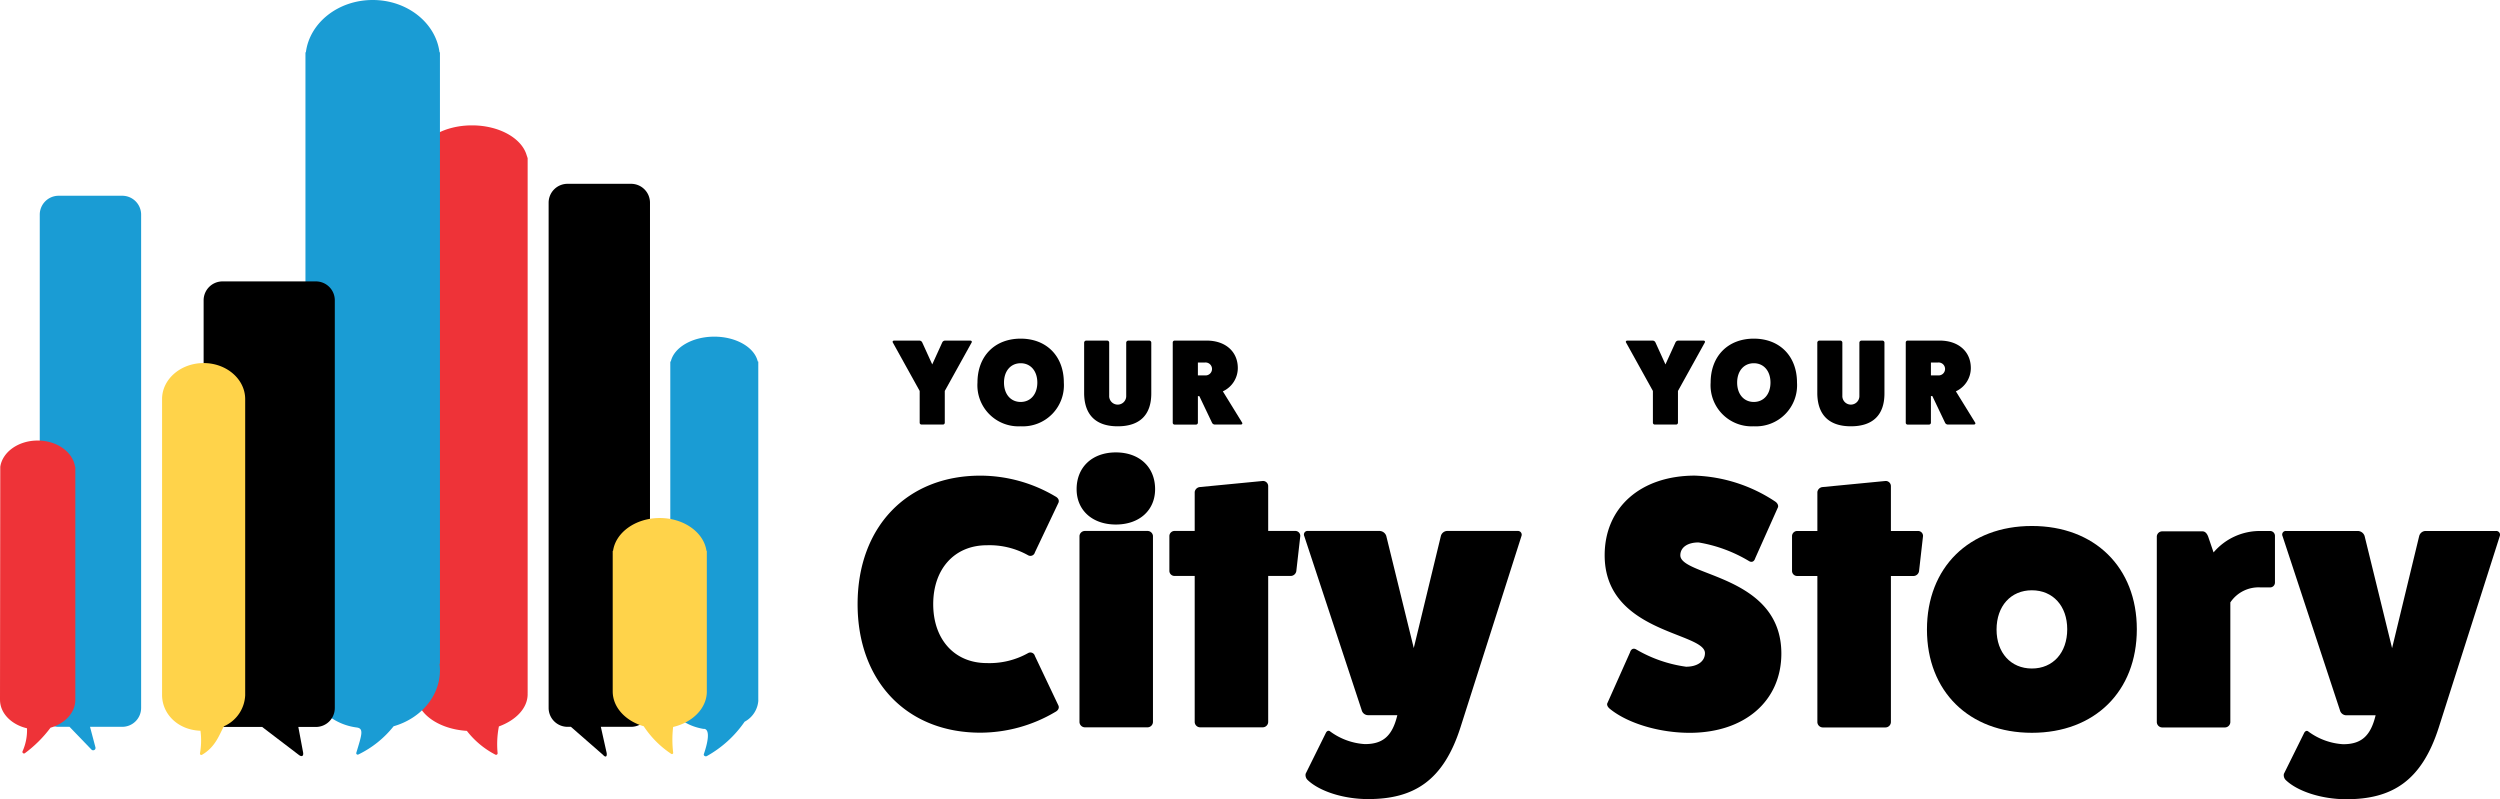 <svg xmlns="http://www.w3.org/2000/svg" xmlns:xlink="http://www.w3.org/1999/xlink" width="391" height="125" viewBox="0 0 391 125">
  <defs>
    <clipPath id="clip-logo_footer">
      <rect width="391" height="125"/>
    </clipPath>
  </defs>
  <g id="logo_footer" clip-path="url(#clip-logo_footer)">
    <g id="Group_586" data-name="Group 586" transform="translate(-404.239 -340.475)">
      <g id="Group_567" data-name="Group 567" transform="translate(658.512 393.439)">
        <path id="Path_72" data-name="Path 72" d="M1091.772,484.692c.172,0,.3.133.21.3l-4.2,7.577v4.988a.29.29,0,0,1-.285.267h-3.348a.29.29,0,0,1-.286-.267v-4.988l-4.2-7.577c-.1-.171.038-.3.209-.3h3.957a.5.5,0,0,1,.438.3l1.56,3.427,1.56-3.427a.5.5,0,0,1,.437-.3Z" transform="translate(-1079.622 -484.388)"/>
        <path id="Path_73" data-name="Path 73" d="M1122.332,497.576a6.423,6.423,0,0,1-6.753-6.835c0-4.131,2.7-6.873,6.753-6.873s6.754,2.741,6.754,6.873A6.424,6.424,0,0,1,1122.332,497.576Zm0-9.862c-1.56,0-2.607,1.219-2.607,3.027s1.047,3.027,2.607,3.027,2.606-1.218,2.606-3.027S1123.892,487.714,1122.332,487.714Z" transform="translate(-1102.308 -483.868)"/>
        <path id="Path_74" data-name="Path 74" d="M1170.956,484.692a.321.321,0,0,1,.323.324v7.939c0,3.37-1.807,5.141-5.251,5.141-3.406,0-5.213-1.771-5.251-5.141v-7.939a.333.333,0,0,1,.323-.324h3.272a.321.321,0,0,1,.323.324V493.3a1.333,1.333,0,1,0,2.663.019v-8.3a.333.333,0,0,1,.323-.324Z" transform="translate(-1130.824 -484.388)"/>
        <path id="Path_75" data-name="Path 75" d="M1209.109,497.524c.1.171-.038.3-.209.3h-4.071a.5.5,0,0,1-.438-.3l-1.979-4.151h-.228v4.189a.3.3,0,0,1-.3.267h-3.348a.29.29,0,0,1-.286-.267V484.978a.293.293,0,0,1,.286-.286h5.022c2.93,0,4.87,1.714,4.87,4.3a4.017,4.017,0,0,1-2.34,3.636Zm-5.8-7.387a1.012,1.012,0,1,0,0-2.018h-1.123v2.018Z" transform="translate(-1154.463 -484.388)"/>
      </g>
      <g id="Group_568" data-name="Group 568" transform="translate(655.208 414.862)">
        <path id="Path_76" data-name="Path 76" d="M1074.632,569.52c.168-.559.558-.726,1.005-.447a21.108,21.108,0,0,0,7.76,2.682c1.786,0,2.958-.838,2.958-2.123,0-3.3-15.686-3.129-15.686-15.307,0-7.486,5.638-12.458,14.123-12.458a24.181,24.181,0,0,1,12.5,4.022c.447.279.614.726.447,1.005l-3.517,7.877c-.168.559-.558.726-1,.447a22.5,22.5,0,0,0-7.871-2.9c-1.73,0-2.847.782-2.847,2.011,0,3.3,15.8,3.073,15.8,15.363,0,7.43-5.75,12.4-14.347,12.4-4.689,0-9.6-1.452-12.393-3.687-.446-.335-.614-.726-.446-1.005Z" transform="translate(-1070.669 -541.867)"/>
        <path id="Path_77" data-name="Path 77" d="M1169.72,551.949a.778.778,0,0,1,.838.782l-.614,5.419a.9.9,0,0,1-.838.838h-3.573v22.849a.859.859,0,0,1-.838.838h-9.825a.859.859,0,0,1-.838-.838V558.988h-3.182a.8.8,0,0,1-.782-.782v-5.419a.812.812,0,0,1,.782-.838h3.182V545.86a.9.9,0,0,1,.838-.782l9.825-.95a.812.812,0,0,1,.838.782v7.039Z" transform="translate(-1120.764 -543.29)"/>
        <path id="Path_78" data-name="Path 78" d="M1240.065,579.338c0,9.721-6.588,16.2-16.412,16.2s-16.412-6.48-16.412-16.145c0-9.721,6.587-16.2,16.412-16.2S1240.065,569.673,1240.065,579.338Zm-21.939.056c0,3.631,2.233,6.089,5.527,6.089s5.526-2.458,5.526-6.145c0-3.631-2.233-6.089-5.526-6.089S1218.126,575.707,1218.126,579.394Z" transform="translate(-1156.834 -555.316)"/>
        <path id="Path_79" data-name="Path 79" d="M1322.338,565.311a.763.763,0,0,1,.781.782v7.262a.763.763,0,0,1-.781.782h-1.452a5.31,5.31,0,0,0-4.745,2.346V595.2a.858.858,0,0,1-.837.838h-9.825a.858.858,0,0,1-.838-.838v-29.05a.851.851,0,0,1,.838-.782h6.308c.447,0,.726.391.893.838l.837,2.458a9.5,9.5,0,0,1,7.369-3.352Z" transform="translate(-1218.285 -556.652)"/>
        <path id="Path_80" data-name="Path 80" d="M1391.177,565.311a.59.59,0,0,1,.614.782l-9.546,29.943c-2.679,8.38-7.312,11.229-14.458,11.229-3.852,0-7.648-1.229-9.49-3.017a1.073,1.073,0,0,1-.279-.95l3.126-6.313c.168-.391.447-.5.67-.335a10.174,10.174,0,0,0,5.471,2.011c2.847,0,4.3-1.285,5.08-4.525h-4.577a1.033,1.033,0,0,1-1-.782l-8.987-27.262a.559.559,0,0,1,.558-.782h11.221a1.142,1.142,0,0,1,1.061.782l4.3,17.542,4.242-17.542a1.056,1.056,0,0,1,1-.782Z" transform="translate(-1251.788 -556.652)"/>
      </g>
      <g id="Group_569" data-name="Group 569" transform="translate(538.364 411.232)">
        <path id="Path_81" data-name="Path 81" d="M799.046,577.827c.168.391-.056.781-.5,1.005a23.046,23.046,0,0,1-11.717,3.239c-11.494,0-19.194-8.04-19.194-20.1s7.7-20.1,19.194-20.1a23.046,23.046,0,0,1,11.717,3.239c.446.223.67.614.5,1.005l-3.683,7.761a.724.724,0,0,1-1.06.447,12.356,12.356,0,0,0-6.472-1.564c-5.022,0-8.369,3.685-8.369,9.213s3.348,9.213,8.369,9.213a12.356,12.356,0,0,0,6.472-1.563.725.725,0,0,1,1.06.447Z" transform="translate(-767.632 -538.237)"/>
        <path id="Path_82" data-name="Path 82" d="M872.724,537.792c0,3.295-2.455,5.528-6.137,5.528s-6.138-2.234-6.138-5.528c0-3.462,2.455-5.751,6.138-5.751S872.724,534.33,872.724,537.792Zm-1.171,6.533a.851.851,0,0,1,.837.781V574.2a.859.859,0,0,1-.837.838h-9.82a.859.859,0,0,1-.837-.838V545.107a.851.851,0,0,1,.837-.781Z" transform="translate(-826.191 -532.041)"/>
        <path id="Path_83" data-name="Path 83" d="M919.393,551.943a.778.778,0,0,1,.837.782l-.614,5.417a.9.9,0,0,1-.837.837h-3.571v22.838a.859.859,0,0,1-.837.838h-9.82a.859.859,0,0,1-.837-.838V558.979h-3.18a.8.8,0,0,1-.781-.782v-5.416a.811.811,0,0,1,.781-.838h3.18v-6.086a.9.9,0,0,1,.837-.782l9.82-.95a.812.812,0,0,1,.837.782v7.036Z" transform="translate(-850.988 -539.659)"/>
        <path id="Path_84" data-name="Path 84" d="M990.177,565.3a.589.589,0,0,1,.614.782l-9.541,29.929c-2.678,8.376-7.309,11.223-14.451,11.223-3.849,0-7.644-1.228-9.486-3.015a1.073,1.073,0,0,1-.279-.949l3.125-6.31c.167-.391.446-.5.669-.335a10.17,10.17,0,0,0,5.468,2.01c2.845,0,4.3-1.284,5.077-4.523H966.8a1.034,1.034,0,0,1-1-.782L956.81,566.08a.559.559,0,0,1,.558-.782h11.215a1.14,1.14,0,0,1,1.06.782l4.3,17.533,4.241-17.533a1.055,1.055,0,0,1,1-.782Z" transform="translate(-886.955 -553.015)"/>
      </g>
      <g id="Group_570" data-name="Group 570" transform="translate(543.844 393.439)">
        <path id="Path_85" data-name="Path 85" d="M794.631,484.692c.171,0,.3.133.209.3l-4.2,7.577v4.988a.29.29,0,0,1-.286.267H787a.29.29,0,0,1-.286-.267v-4.988l-4.2-7.577c-.1-.171.038-.3.209-.3h3.957a.5.5,0,0,1,.438.3l1.56,3.427,1.56-3.427a.5.5,0,0,1,.438-.3Z" transform="translate(-782.481 -484.387)"/>
        <path id="Path_86" data-name="Path 86" d="M825.192,497.575a6.424,6.424,0,0,1-6.754-6.835c0-4.131,2.7-6.873,6.754-6.873s6.753,2.742,6.753,6.873A6.423,6.423,0,0,1,825.192,497.575Zm0-9.862c-1.56,0-2.606,1.219-2.606,3.027s1.046,3.027,2.606,3.027,2.607-1.218,2.607-3.027S826.752,487.713,825.192,487.713Z" transform="translate(-805.166 -483.867)"/>
        <path id="Path_87" data-name="Path 87" d="M873.815,484.692a.321.321,0,0,1,.324.324v7.939c0,3.37-1.807,5.141-5.251,5.141-3.405,0-5.213-1.771-5.251-5.141v-7.939a.333.333,0,0,1,.323-.324h3.272a.321.321,0,0,1,.323.324V493.3a1.333,1.333,0,1,0,2.663.019v-8.3a.334.334,0,0,1,.323-.324Z" transform="translate(-833.683 -484.387)"/>
        <path id="Path_88" data-name="Path 88" d="M912.02,497.524c.1.171-.038.3-.209.3H907.74a.5.5,0,0,1-.437-.3l-1.978-4.151H905.1v4.189a.3.3,0,0,1-.3.267h-3.349a.29.29,0,0,1-.285-.267V484.978a.292.292,0,0,1,.285-.286h5.023c2.93,0,4.87,1.714,4.87,4.3a4.016,4.016,0,0,1-2.34,3.636Zm-5.8-7.387a1.012,1.012,0,1,0,0-2.018H905.1v2.018Z" transform="translate(-857.355 -484.387)"/>
      </g>
      <g id="Group_573" data-name="Group 573" transform="translate(404.239 340.475)">
        <g id="Group_571" data-name="Group 571" transform="translate(65.116 19.606)">
          <path id="Path_89" data-name="Path 89" d="M598.063,482.37h.006V398.688l-.157-.466c-.77-2.657-4.3-4.666-8.547-4.666s-7.776,2.009-8.546,4.666l-.158.466V482.37h.006c0,.052-.006.1-.006.155,0,3,3.469,5.46,7.9,5.73a13.483,13.483,0,0,0,4.452,3.715.24.24,0,0,0,.359-.232,14.491,14.491,0,0,1,.2-4.175c2.68-.981,4.495-2.869,4.495-5.037,0-.052,0-.1-.006-.155" transform="translate(-580.661 -393.555)" fill="#ee3338"/>
        </g>
        <path id="Path_90" data-name="Path 90" d="M636.715,500.281V421.265a2.954,2.954,0,0,1,2.953-2.955h9.947a2.954,2.954,0,0,1,2.953,2.955v79.016a2.954,2.954,0,0,1-2.953,2.955H644.88l.916,4.107c.076.6-.187.716-.586.267l-5.01-4.374h-.531a2.954,2.954,0,0,1-2.953-2.955" transform="translate(-550.91 -389.561)"/>
        <g id="Group_572" data-name="Group 572" transform="translate(104.825 52.652)">
          <path id="Path_91" data-name="Path 91" d="M702.018,539.916V486.909h-.081c-.51-2.2-3.362-3.887-6.8-3.887s-6.3,1.685-6.8,3.887h-.081v53.007c0,2.149,2.212,3.954,5.2,4.455,0,0,1.5-.347.049,3.94-.085.251.26.44.486.3a17.515,17.515,0,0,0,5.886-5.363,4.073,4.073,0,0,0,2.15-3.333" transform="translate(-688.247 -483.022)" fill="#1a9cd4"/>
        </g>
        <path id="Path_92" data-name="Path 92" d="M554.641,444.288h.066V348.659h-.066c-.582-4.6-5.038-8.184-10.451-8.184s-9.869,3.581-10.451,8.184h-.066v95.629h.066a8.162,8.162,0,0,0-.066,1.023,9.178,9.178,0,0,0,8.015,8.943c1.156.149.793,1.136-.065,3.97a.228.228,0,0,0,.339.246,15.829,15.829,0,0,0,5.5-4.408c4.206-1.2,7.245-4.666,7.245-8.751a8.127,8.127,0,0,0-.066-1.023" transform="translate(-485.901 -340.475)" fill="#1a9cd4"/>
        <path id="Path_93" data-name="Path 93" d="M436.939,503.467V426.318a2.954,2.954,0,0,0-2.953-2.955h-9.947a2.954,2.954,0,0,0-2.954,2.955v77.149a2.954,2.954,0,0,0,2.954,2.955h1.7l3.436,3.561a.368.368,0,0,0,.62-.35l-.85-3.211h5.04a2.954,2.954,0,0,0,2.953-2.955" transform="translate(-414.867 -392.747)" fill="#1a9cd4"/>
        <path id="Path_94" data-name="Path 94" d="M511.038,526.36V462.587a2.954,2.954,0,0,0-2.953-2.955h-14.61a2.954,2.954,0,0,0-2.953,2.955V526.36a2.954,2.954,0,0,0,2.953,2.955h6.2l5.736,4.372c.478.365.775.181.665-.41l-.742-3.962h2.749a2.954,2.954,0,0,0,2.953-2.955" transform="translate(-458.675 -415.62)"/>
        <path id="Path_95" data-name="Path 95" d="M485.909,546.1V499.845c0-3.113-2.911-5.637-6.5-5.637s-6.5,2.524-6.5,5.637V546.1c0,3.041,2.532,5.5,6.007,5.614a11.659,11.659,0,0,1-.078,3.548.212.212,0,0,0,.317.212c2.166-1.252,2.725-3.237,3.439-4.462a5.562,5.562,0,0,0,3.318-4.912" transform="translate(-447.562 -437.425)" fill="#ffd34a"/>
        <path id="Path_96" data-name="Path 96" d="M404.239,567.567l.042-36.443c.337-2.312,2.825-4.109,5.848-4.109s5.511,1.8,5.849,4.109h.042v36.443c0,2.008-1.619,3.713-3.881,4.361a19.376,19.376,0,0,1-4.007,3.987.244.244,0,0,1-.369-.288,8.126,8.126,0,0,0,.7-3.608c-2.439-.568-4.221-2.345-4.221-4.452" transform="translate(-404.239 -458.115)" fill="#ee3338"/>
        <path id="Path_97" data-name="Path 97" d="M678.593,586.94V564.957h-.053c-.422-2.889-3.53-5.133-7.307-5.133s-6.885,2.244-7.306,5.133h-.053V586.94c0,2.508,2.023,4.639,4.849,5.449a15.227,15.227,0,0,0,4.308,4.322.194.194,0,0,0,.3-.187,16.988,16.988,0,0,1-.007-4.022c3.047-.71,5.272-2.929,5.272-5.562" transform="translate(-568.046 -478.805)" fill="#ffd34a"/>
      </g>
    </g>
  </g>
</svg>
